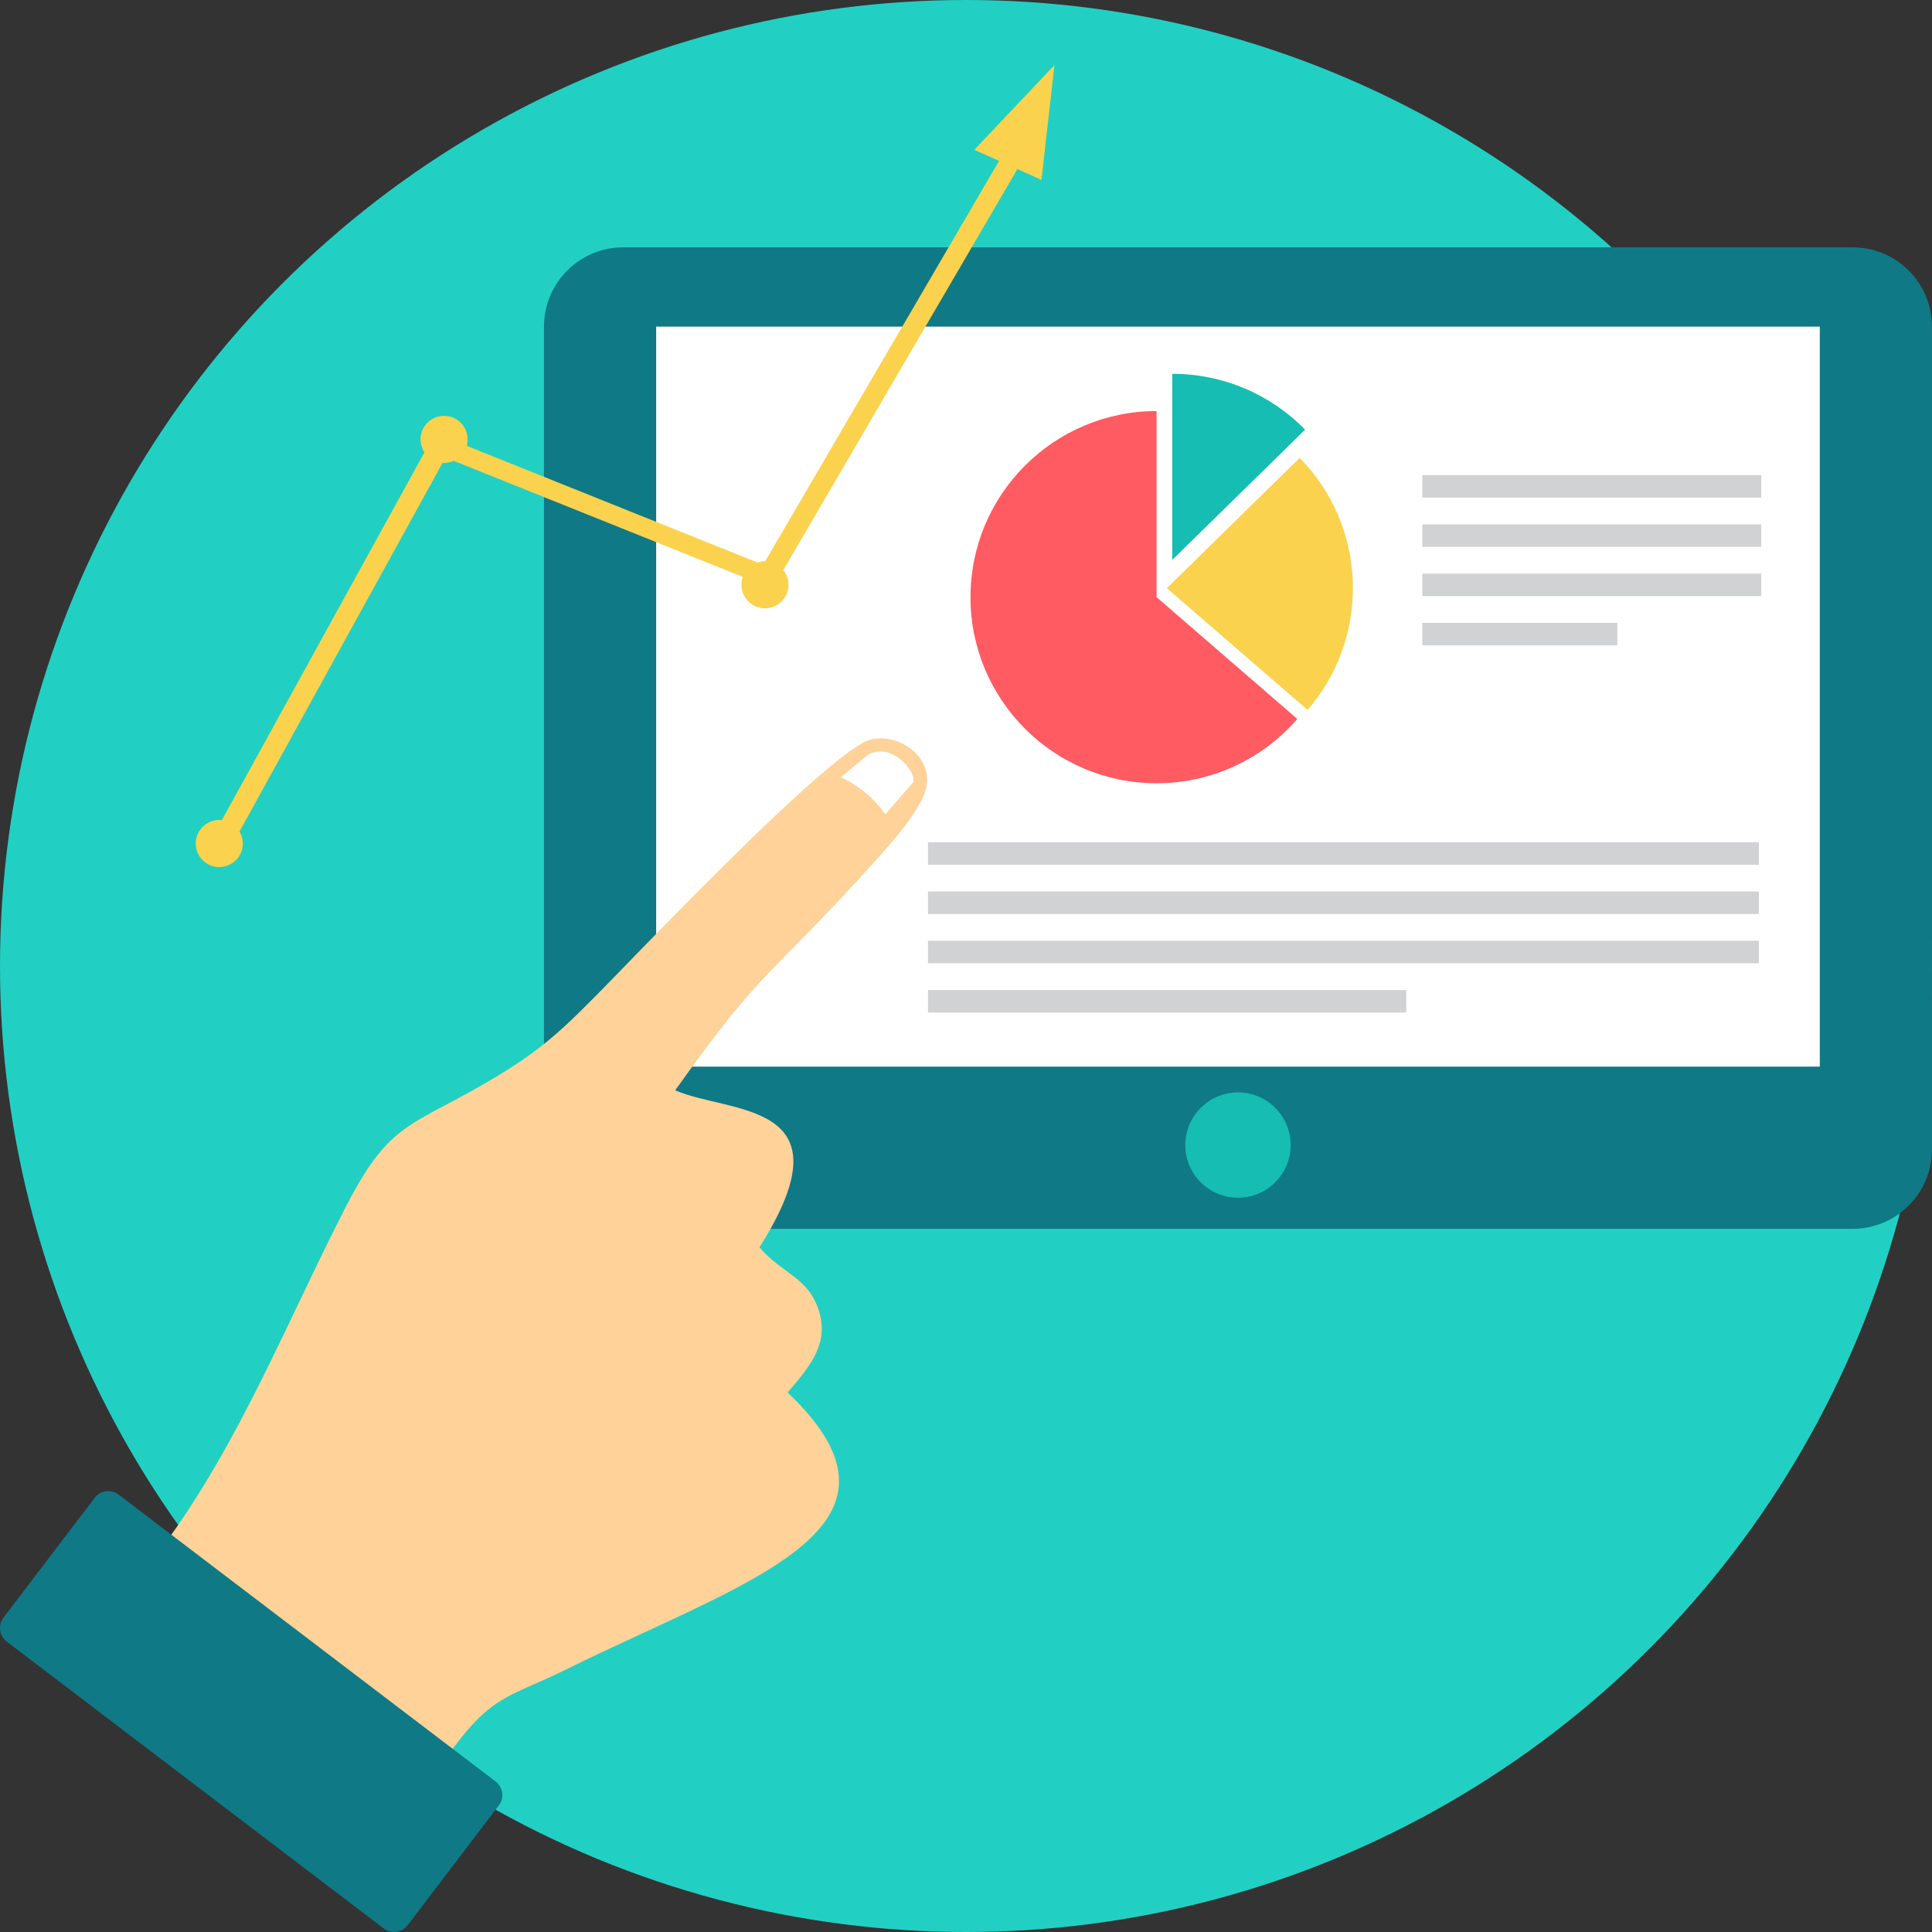 <?xml version="1.0" encoding="iso-8859-1"?>
<!-- Uploaded to: SVG Repo, www.svgrepo.com, Generator: SVG Repo Mixer Tools -->
<svg version="1.1" id="Layer_1" xmlns="http://www.w3.org/2000/svg" xmlns:xlink="http://www.w3.org/1999/xlink" 
	 viewBox="0 0 511.997 511.997" xml:space="preserve">
<rect x="0" y="0" width="511.997" height="511.997" fill="#333333" stroke="none"/>
<circle style="fill:#21D0C3;" cx="255.999" cy="255.999" r="255.999"/>
<path style="fill:#0F7986;" d="M165.18,65.542h325.788c11.609,0,21.021,9.412,21.021,21.021V304.63
	c0,11.609-9.412,21.021-21.021,21.021H165.18c-11.609,0-21.021-9.412-21.021-21.021V86.562
	C144.16,74.953,153.571,65.542,165.18,65.542z"/>
<rect x="173.889" y="86.56" style="fill:#FFFFFF;" width="308.376" height="196.106"/>
<circle style="fill:#15BDB2;" cx="328.077" cy="303.456" r="13.96"/>
<path style="fill:#FAD24D;" d="M344.43,121.335l-35.208,34.534l37.291,32.273c7.491-8.651,12.023-19.932,12.023-32.273
	C358.537,142.422,353.156,130.233,344.43,121.335z"/>
<path style="fill:#15BDB2;" d="M310.659,99.066v49.317l35.208-34.534C336.915,104.727,324.448,99.066,310.659,99.066z"/>
<path style="fill:#FF5B62;" d="M306.507,108.937c-27.24,0-49.317,22.081-49.317,49.317s22.081,49.317,49.317,49.317
	c14.896,0,28.25-6.602,37.291-17.042l-37.291-32.273V108.94V108.937z"/>
<g>
	<path style="fill:#D1D2D4;" d="M245.929,223.207h220.187v5.967H245.929V223.207z M245.929,262.366h126.738v5.967H245.929V262.366z
		 M245.929,249.312h220.187v5.967H245.929V249.312z M245.929,236.256h220.187v5.967H245.929V236.256z"/>
	<path style="fill:#D1D2D4;" d="M376.921,125.902h89.819v5.967h-89.819V125.902z M376.921,165.061h51.697v5.967h-51.697V165.061z
		 M376.921,152.006h89.819v5.967h-89.819V152.006z M376.921,138.952h89.819v5.967h-89.819V138.952z"/>
</g>
<path style="fill:#FED298;" d="M43.237,409.717l74.548,56.749c12.415-17.7,16.611-16.32,32.433-24.137
	c47.735-23.583,96.547-37.149,58.508-73.307c6.505-7.488,10.936-13.325,8.252-21.747c-2.824-8.853-9.645-9.645-15.714-16.716
	c24.766-39.119-7.981-35.277-22.329-41.626c24.486-34.251,23.728-28.295,52.895-60.643c4.514-5.007,10.557-11.79,13.016-17.611
	c3.876-9.196-6.177-16.637-14.072-14.704c-9.9,2.416-56.864,51.521-67.925,62.873c-14.487,14.865-19.51,19.835-36.271,29.361
	c-18.563,10.547-23.837,10.027-34.977,31.704c-15.544,30.264-27.9,62.026-48.357,89.803L43.237,409.717z"/>
<path style="fill:#0F7986;" d="M31.426,396.075l99.915,76.038c1.98,1.508,2.366,4.356,0.857,6.338l-24.166,31.759
	c-1.503,1.98-4.351,2.366-6.332,0.857L1.779,435.03c-1.98-1.508-2.366-4.356-0.857-6.338l24.166-31.751
	c1.503-1.98,4.356-2.366,6.338-0.863L31.426,396.075z"/>
<path style="fill:#FFFFFF;" d="M230.196,199.862l-7.361,6.122c0,0,6.993,2.853,11.775,9.826l7.25-8.344
	c1.519-1.747-4.49-10.878-11.664-7.601L230.196,199.862L230.196,199.862z"/>
<path style="fill:#FAD24D;" d="M63.474,220.353c0.821,1.382,1.112,3.082,0.677,4.761c-0.871,3.333-4.281,5.336-7.614,4.469
	c-3.333-0.868-5.338-4.281-4.472-7.614c0.792-3.04,3.699-4.97,6.731-4.632l53.685-97.444c-0.944-1.427-1.303-3.234-0.839-5.02
	c0.868-3.333,4.278-5.336,7.614-4.469c3.407,0.886,5.362,4.362,4.433,7.743l77.019,30.917c0.661-0.226,1.364-0.343,2.083-0.335
	l61.969-106.087l-6.563-2.938l21.231-22.437l-3.423,30.411l-6.389-2.861l-62.025,106.248c1.189,1.487,1.687,3.496,1.173,5.477
	c-0.868,3.336-4.281,5.338-7.614,4.469c-3.528-0.915-5.529-4.706-4.31-8.131l-76.594-30.744c-0.91,0.409-1.922,0.606-2.959,0.538
	l-53.808,97.683L63.474,220.353z"/>
</svg>